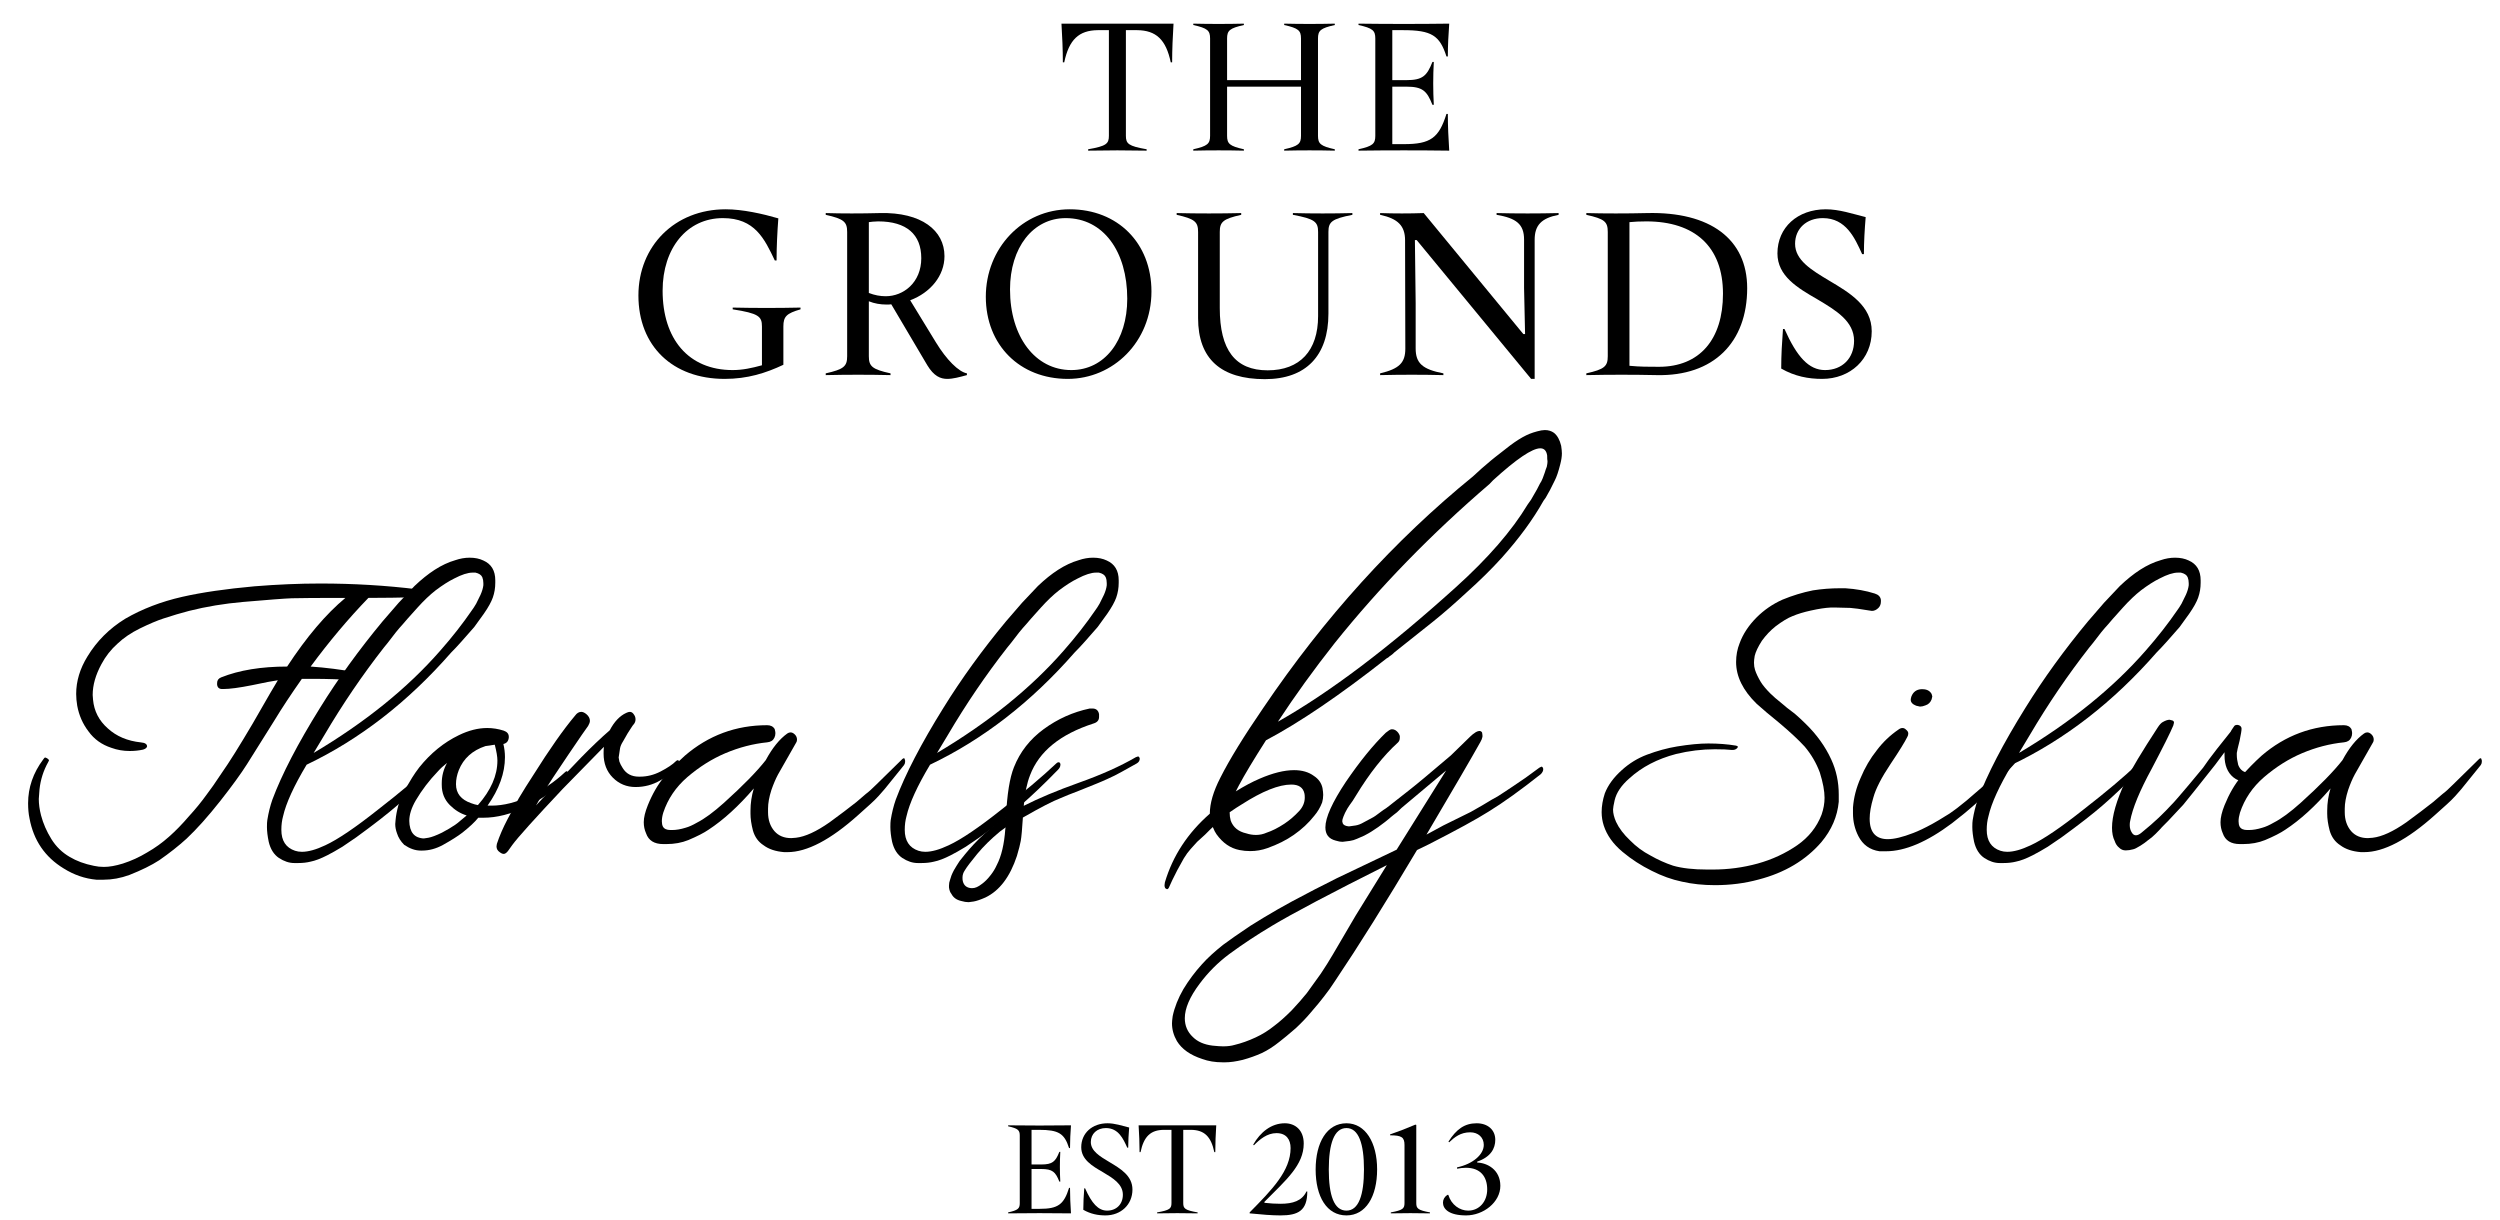 <?xml version="1.0" encoding="UTF-8" standalone="no"?>
<!DOCTYPE svg PUBLIC "-//W3C//DTD SVG 1.1//EN" "http://www.w3.org/Graphics/SVG/1.1/DTD/svg11.dtd">
<svg width="100%" height="100%" viewBox="0 0 1123 548" version="1.1" xmlns="http://www.w3.org/2000/svg" xmlns:xlink="http://www.w3.org/1999/xlink" xml:space="preserve" xmlns:serif="http://www.serif.com/" style="fill-rule:evenodd;clip-rule:evenodd;stroke-linejoin:round;stroke-miterlimit:2;">
    <g id="Artboard1" transform="matrix(0.85,0,0,1.016,0,0)">
        <rect x="0" y="0" width="1320" height="539" style="fill:none;"/>
        <g transform="matrix(1.087,0,0,1.442,-15.813,-253.873)">
            <g transform="matrix(8.007,0,0,5.047,-5682.012,-4615.64)">
                <path d="M777.518,958.567C778.778,958.543 779.81,958.543 781.07,958.567L781.07,958.483C779.966,958.291 779.81,958.147 779.81,957.667L779.81,951.247L780.494,951.247C781.646,951.259 782.246,951.823 782.534,953.203L782.618,953.203C782.618,952.423 782.654,951.631 782.702,950.851L775.898,950.851C775.946,951.631 775.982,952.423 775.982,953.203L776.066,953.203C776.354,951.823 776.954,951.259 778.106,951.247L778.778,951.247L778.778,957.667C778.778,958.147 778.622,958.291 777.518,958.483L777.518,958.567Z" style="fill-rule:nonzero;"/>
                <path d="M783.902,958.567C784.922,958.543 785.954,958.543 786.974,958.567L786.974,958.483C786.11,958.291 785.954,958.147 785.954,957.667L785.954,954.679L790.442,954.679L790.442,957.667C790.442,958.147 790.286,958.291 789.422,958.483L789.422,958.567C790.442,958.543 791.474,958.543 792.494,958.567L792.494,958.483C791.63,958.291 791.474,958.147 791.474,957.667L791.474,951.751C791.474,951.271 791.63,951.127 792.494,950.935L792.494,950.851C791.474,950.875 790.442,950.875 789.422,950.851L789.422,950.935C790.286,951.127 790.442,951.271 790.442,951.751L790.442,954.283L785.954,954.283L785.954,951.751C785.954,951.271 786.11,951.127 786.974,950.935L786.974,950.851C785.954,950.875 784.922,950.875 783.902,950.851L783.902,950.935C784.766,951.127 784.922,951.271 784.922,951.751L784.922,957.667C784.922,958.147 784.766,958.291 783.902,958.483L783.902,958.567Z" style="fill-rule:nonzero;"/>
                <path d="M799.358,956.335L799.274,956.335C798.818,957.799 798.302,958.171 796.694,958.171L795.986,958.171L795.986,954.679L796.838,954.679C797.822,954.679 798.086,954.931 798.422,955.783L798.506,955.783C798.458,954.919 798.458,954.043 798.506,953.179L798.422,953.179C798.086,954.031 797.822,954.283 796.838,954.283L795.986,954.283L795.986,951.247L796.646,951.247C798.374,951.247 798.866,951.571 799.274,952.843L799.358,952.843C799.358,952.183 799.394,951.511 799.442,950.851C797.606,950.875 795.77,950.875 793.934,950.851L793.934,950.935C794.798,951.127 794.954,951.271 794.954,951.751L794.954,957.667C794.954,958.147 794.798,958.291 793.934,958.483L793.934,958.567C795.77,958.543 797.606,958.543 799.442,958.567C799.394,957.823 799.358,957.079 799.358,956.335Z" style="fill-rule:nonzero;"/>
            </g>
        </g>
        <g transform="matrix(1.087,0,0,1.442,-20.26,-262.733)">
            <g transform="matrix(10.214,0,0,6.439,-7597.23,-5875)">
                <path d="M783.734,955.351C782.654,955.375 781.586,955.375 780.506,955.351L780.506,955.435C781.742,955.627 781.898,955.771 781.898,956.251L781.898,958.099C781.418,958.231 780.974,958.327 780.506,958.327C778.394,958.327 777.17,956.839 777.17,954.547C777.17,952.519 778.334,951.091 780.038,951.091C781.562,951.091 782.018,952.075 782.51,953.107L782.594,953.107C782.594,952.423 782.63,951.763 782.678,951.103C781.934,950.887 780.986,950.671 780.17,950.671C777.746,950.671 776.018,952.423 776.018,954.775C776.018,957.187 777.65,958.747 780.122,958.747C781.214,958.747 782.078,958.471 782.918,958.075L782.918,956.251C782.918,955.771 783.074,955.627 783.734,955.435L783.734,955.351Z" style="fill-rule:nonzero;"/>
                <path d="M790.178,957.007L788.954,955.003C789.914,954.643 790.586,953.839 790.586,952.903C790.586,951.679 789.494,950.803 787.514,950.851C786.59,950.875 785.726,950.875 784.934,950.851L784.934,950.935C785.798,951.127 785.954,951.271 785.954,951.751L785.954,957.667C785.954,958.147 785.798,958.291 784.934,958.483L784.934,958.567C785.966,958.543 786.986,958.543 788.018,958.567L788.018,958.483C787.142,958.291 786.986,958.147 786.986,957.667L786.986,955.051C787.25,955.159 787.538,955.207 787.826,955.207C787.91,955.207 787.982,955.207 788.054,955.195L789.77,958.099C790.082,958.615 790.394,958.747 790.718,958.747C790.994,958.747 791.294,958.663 791.654,958.567L791.654,958.483C791.258,958.411 790.682,957.835 790.178,957.007ZM787.79,954.811C787.526,954.811 787.262,954.763 786.986,954.655L786.986,951.283C787.07,951.271 787.262,951.247 787.43,951.247C788.786,951.247 789.482,951.871 789.482,952.999C789.482,954.163 788.63,954.811 787.79,954.811Z" style="fill-rule:nonzero;"/>
                <path d="M796.55,950.671C794.294,950.671 792.554,952.531 792.554,954.835C792.554,957.139 794.174,958.747 796.454,958.747C798.614,958.747 800.438,956.983 800.438,954.583C800.438,952.279 798.83,950.671 796.55,950.671ZM796.622,958.327C794.906,958.327 793.706,956.743 793.706,954.487C793.706,952.495 794.798,951.091 796.358,951.091C798.146,951.091 799.286,952.675 799.286,954.931C799.286,956.923 798.206,958.327 796.622,958.327Z" style="fill-rule:nonzero;"/>
                <path d="M805.838,958.759C807.794,958.759 808.862,957.643 808.862,955.639L808.862,951.751C808.862,951.271 809.018,951.127 810.002,950.935L810.002,950.851C809.054,950.875 808.118,950.875 807.17,950.851L807.17,950.935C808.214,951.127 808.37,951.271 808.37,951.751L808.37,955.759C808.37,957.403 807.506,958.339 805.97,958.339C804.422,958.339 803.69,957.367 803.69,955.375L803.69,951.751C803.69,951.271 803.846,951.127 804.71,950.935L804.71,950.851C803.69,950.875 802.658,950.875 801.638,950.851L801.638,950.935C802.502,951.127 802.658,951.271 802.658,951.751L802.658,955.855C802.658,957.799 803.75,958.759 805.838,958.759Z" style="fill-rule:nonzero;"/>
                <path d="M818.51,958.747L818.678,958.747L818.678,952.123C818.678,951.427 819.002,951.091 819.818,950.935L819.818,950.851C818.834,950.875 817.85,950.875 816.866,950.851L816.866,950.935C817.802,951.091 818.174,951.379 818.174,952.111L818.174,954.415L818.222,956.611L818.138,956.611L813.398,950.851C812.702,950.875 812.018,950.875 811.322,950.851L811.322,950.935C812.174,951.115 812.51,951.463 812.51,952.147L812.522,957.307C812.522,957.979 812.234,958.267 811.322,958.483L811.322,958.567C812.33,958.543 813.326,958.543 814.334,958.567L814.334,958.483C813.338,958.291 813.014,958.003 813.014,957.295L813.014,955.135L812.978,952.135L813.062,952.135L818.51,958.747Z" style="fill-rule:nonzero;"/>
                <path d="M824.03,950.851C823.046,950.875 822.002,950.875 821.138,950.851L821.138,950.935C822.002,951.127 822.158,951.259 822.158,951.751L822.158,957.667C822.158,958.147 822.002,958.291 821.138,958.483L821.138,958.567C822.254,958.543 823.37,958.543 824.486,958.567C827.198,958.627 828.794,957.007 828.794,954.427C828.794,952.087 827.03,950.779 824.03,950.851ZM824.594,958.171C824.078,958.171 823.694,958.171 823.19,958.123L823.19,951.283C823.406,951.259 823.706,951.247 823.994,951.247C826.298,951.247 827.642,952.447 827.642,954.691C827.642,956.875 826.526,958.171 824.594,958.171Z" style="fill-rule:nonzero;"/>
                <path d="M832.358,958.747C833.702,958.747 834.722,957.811 834.722,956.479C834.722,955.267 833.666,954.643 832.694,954.067C831.854,953.563 831.074,953.095 831.074,952.315C831.074,951.595 831.614,951.091 832.394,951.091C833.498,951.091 833.918,952.039 834.266,952.807L834.35,952.807C834.35,952.219 834.386,951.631 834.434,951.043C833.81,950.887 833.174,950.671 832.538,950.671C831.194,950.671 830.234,951.535 830.234,952.771C830.234,953.851 831.194,954.415 832.13,954.955C833.018,955.483 833.882,955.999 833.882,956.935C833.882,957.763 833.318,958.327 832.502,958.327C831.722,958.327 831.158,957.691 830.57,956.371L830.498,956.371C830.45,957.019 830.414,957.607 830.414,958.255C831.062,958.627 831.71,958.747 832.358,958.747Z" style="fill-rule:nonzero;"/>
            </g>
        </g>
        <g transform="matrix(2.319,0,0,3.079,-792.822,-777.721)">
            <g transform="matrix(6.826,0,0,4.303,-4954.562,-3750.796)">
                <path d="M779.379,959.727L779.139,959.727C778.756,959.692 778.393,959.567 778.049,959.352C777.424,958.972 777.043,958.415 776.907,957.68C776.875,957.527 776.86,957.359 776.86,957.175C776.86,956.651 777.028,956.164 777.364,955.714C777.391,955.671 777.414,955.649 777.434,955.649L777.492,955.673C777.535,955.7 777.557,955.725 777.557,955.749L777.528,955.807C777.371,956.089 777.276,956.389 777.241,956.71L777.217,957.032C777.217,957.204 777.242,957.388 777.293,957.583C777.364,957.852 777.479,958.116 777.639,958.374C777.795,958.624 777.998,958.821 778.248,958.966C778.475,959.102 778.744,959.202 779.057,959.264C779.162,959.288 779.274,959.3 779.391,959.3C779.571,959.3 779.782,959.263 780.024,959.188C780.305,959.098 780.574,958.975 780.832,958.819C781.098,958.667 781.342,958.491 781.565,958.292C781.783,958.1 782.006,957.872 782.233,957.606C782.448,957.372 782.641,957.136 782.813,956.897C782.946,956.725 783.114,956.485 783.317,956.177C783.571,955.817 783.918,955.263 784.36,954.513C784.86,953.641 785.139,953.161 785.198,953.071C785.045,953.091 784.758,953.146 784.336,953.236C783.91,953.321 783.59,953.364 783.375,953.364L783.34,953.364C783.239,953.364 783.182,953.315 783.17,953.218L783.17,953.164C783.17,953.074 783.215,953.011 783.305,952.975C783.91,952.734 784.645,952.614 785.508,952.614C786.157,951.625 786.805,950.861 787.453,950.323C786.543,950.323 785.948,950.327 785.666,950.335C785.436,950.343 784.893,950.384 784.037,950.458C783.408,950.513 782.807,950.612 782.233,950.757C781.963,950.827 781.68,950.911 781.383,951.009C781.168,951.079 780.905,951.19 780.592,951.343C780.299,951.487 780.051,951.655 779.848,951.847C779.625,952.046 779.446,952.274 779.309,952.532C779.114,952.891 779.016,953.235 779.016,953.563L779.028,953.722C779.063,954.1 779.227,954.419 779.52,954.677C779.809,954.942 780.178,955.098 780.627,955.145C780.764,955.157 780.832,955.202 780.832,955.28C780.821,955.327 780.776,955.362 780.698,955.386C780.557,955.417 780.408,955.432 780.252,955.432C780.037,955.432 779.834,955.397 779.643,955.327C779.319,955.222 779.063,955.038 778.875,954.776C778.684,954.526 778.559,954.241 778.5,953.921C778.477,953.784 778.465,953.653 778.465,953.528C778.465,953.102 778.59,952.686 778.84,952.28C779.153,951.764 779.573,951.345 780.1,951.02C780.666,950.692 781.301,950.448 782.004,950.288C782.66,950.139 783.465,950.022 784.418,949.936C785.188,949.874 785.92,949.843 786.616,949.843C787.721,949.843 788.801,949.907 789.856,950.036C789.914,950.048 789.961,950.071 789.996,950.106C790.024,950.134 790.037,950.157 790.037,950.177L790.02,950.229C789.996,950.264 789.949,950.288 789.879,950.3C789.27,950.315 788.717,950.323 788.221,950.323C787.553,951.014 786.91,951.778 786.293,952.614C786.801,952.649 787.309,952.714 787.817,952.807C787.879,952.819 787.91,952.854 787.91,952.913L787.91,952.954C787.899,953.032 787.86,953.071 787.793,953.071C787.313,953.04 786.836,953.024 786.364,953.024L786,953.024C785.645,953.528 785.334,953.998 785.069,954.435L784.166,955.875C783.963,956.195 783.666,956.603 783.276,957.099C782.866,957.618 782.491,958.037 782.151,958.357C781.885,958.599 781.58,958.84 781.237,959.078C780.979,959.245 780.647,959.409 780.241,959.569C779.951,959.675 779.664,959.727 779.379,959.727Z" style="fill-rule:nonzero;"/>
                <path d="M785.877,959.171L785.748,959.171C785.576,959.171 785.405,959.114 785.233,959.001C785.065,958.887 784.951,958.707 784.893,958.461C784.854,958.273 784.834,958.109 784.834,957.968C784.834,957.863 784.838,957.786 784.846,957.739C784.885,957.493 784.942,957.264 785.016,957.053C785.332,956.208 785.862,955.188 786.607,953.991C787.208,953.021 787.904,952.059 788.695,951.105L789.234,950.483C789.46,950.241 789.635,950.055 789.76,949.926C789.99,949.707 790.215,949.527 790.433,949.386C790.663,949.238 790.893,949.13 791.123,949.064C791.283,949.009 791.443,948.981 791.603,948.981C791.779,948.981 791.931,949.013 792.059,949.075C792.325,949.192 792.457,949.413 792.457,949.737L792.457,949.819C792.457,949.991 792.43,950.155 792.375,950.311C792.324,950.456 792.225,950.636 792.076,950.85L791.754,951.296L791.331,951.776C791.195,951.929 791.079,952.052 790.985,952.145C789.543,953.794 787.934,955.042 786.159,955.889C785.733,956.6 785.471,957.173 785.373,957.606C785.334,957.747 785.315,957.899 785.315,958.063C785.315,958.427 785.467,958.659 785.772,958.761C785.842,958.784 785.918,958.796 786,958.796C786.215,958.796 786.475,958.723 786.78,958.579C787.201,958.384 787.793,957.983 788.555,957.378C789.282,956.815 789.889,956.304 790.377,955.843C790.401,955.819 790.426,955.807 790.453,955.807C790.481,955.807 790.5,955.827 790.512,955.866L790.512,955.889C790.512,955.948 790.485,956.005 790.43,956.059C789.969,956.532 789.553,956.929 789.182,957.249C788.854,957.534 788.397,957.889 787.811,958.315L787.354,958.626C787.155,958.747 786.987,958.842 786.85,958.911C786.631,959.023 786.444,959.094 786.287,959.125C786.166,959.155 786.03,959.171 785.877,959.171ZM786.393,955.497C788.116,954.473 789.524,953.337 790.617,952.087C791.02,951.63 791.373,951.179 791.678,950.733C791.717,950.682 791.764,950.61 791.819,950.516L791.965,950.218C792.016,950.104 792.047,949.999 792.059,949.901L792.059,949.83C792.059,949.759 792.047,949.693 792.024,949.634C791.992,949.559 791.916,949.507 791.795,949.479L791.701,949.479C791.541,949.479 791.336,949.545 791.086,949.676C790.899,949.768 790.692,949.9 790.465,950.071C790.274,950.22 790.073,950.411 789.862,950.645C789.573,950.966 789.408,951.151 789.369,951.202C789.225,951.358 789.057,951.565 788.866,951.823L788.737,951.981C788.022,952.895 787.362,953.866 786.756,954.893L786.393,955.497Z" style="fill-rule:nonzero;"/>
                <path d="M790.014,958.755L789.967,958.755C789.787,958.755 789.604,958.691 789.416,958.563C789.299,958.446 789.219,958.318 789.176,958.179C789.137,958.074 789.117,957.971 789.117,957.87L789.129,957.729C789.141,957.589 789.172,957.425 789.223,957.237C789.262,957.104 789.33,956.944 789.428,956.757C789.475,956.667 789.559,956.522 789.68,956.323C789.75,956.21 789.83,956.095 789.92,955.977C790.299,955.505 790.739,955.147 791.239,954.905C791.567,954.745 791.883,954.665 792.188,954.665C792.371,954.665 792.555,954.694 792.739,954.753C792.852,954.792 792.908,954.86 792.908,954.958L792.908,954.981C792.897,955.102 792.836,955.175 792.727,955.198C792.762,955.342 792.78,955.488 792.78,955.636C792.78,956.166 792.586,956.706 792.199,957.255L792.334,957.255C792.733,957.255 793.16,957.147 793.617,956.932C794.047,956.729 794.436,956.466 794.783,956.141C794.807,956.118 794.826,956.106 794.842,956.106C794.862,956.106 794.877,956.13 794.889,956.177L794.889,956.218C794.889,956.249 794.873,956.288 794.842,956.335C794.506,956.694 794.057,957.014 793.494,957.294C792.987,957.537 792.508,957.659 792.059,957.659L791.889,957.659C791.776,957.8 791.6,957.965 791.362,958.154C791.209,958.272 790.992,958.409 790.711,958.566C790.481,958.692 790.248,958.755 790.014,958.755ZM791.877,957.237C792.311,956.745 792.528,956.249 792.528,955.749C792.528,955.624 792.498,955.448 792.44,955.222L792.129,955.268C791.692,955.413 791.395,955.681 791.239,956.071C791.176,956.231 791.145,956.388 791.145,956.54C791.145,956.845 791.313,957.056 791.649,957.173C791.731,957.204 791.807,957.225 791.877,957.237ZM790.073,958.35L790.224,958.327C790.332,958.307 790.483,958.251 790.676,958.157C790.848,958.067 790.996,957.979 791.121,957.893C791.172,957.858 791.241,957.804 791.326,957.729C791.412,957.655 791.471,957.606 791.502,957.583C791.295,957.52 791.108,957.405 790.94,957.237C790.76,957.057 790.67,956.833 790.67,956.563L790.67,956.505C790.67,956.266 790.729,956.042 790.846,955.831C790.725,955.925 790.621,956.02 790.535,956.118C790.25,956.415 790.006,956.735 789.803,957.079C789.658,957.329 789.586,957.557 789.586,957.764C789.586,957.85 789.598,957.934 789.621,958.016C789.663,958.157 789.743,958.253 789.859,958.304C789.936,958.335 790.007,958.35 790.073,958.35Z" style="fill-rule:nonzero;"/>
                <path d="M792.739,958.866C792.699,958.866 792.655,958.847 792.604,958.807C792.533,958.761 792.498,958.696 792.498,958.614L792.51,958.532C792.596,958.27 792.715,957.995 792.867,957.706C793.082,957.304 793.207,957.071 793.242,957.009C793.399,956.747 793.559,956.491 793.723,956.241C794.27,955.37 794.737,954.706 795.123,954.249C795.182,954.167 795.25,954.126 795.328,954.126C795.379,954.126 795.436,954.151 795.498,954.202C795.576,954.268 795.616,954.343 795.616,954.425C795.616,954.472 795.596,954.528 795.557,954.595C795.502,954.665 795.282,954.985 794.895,955.556C794.489,956.157 794.217,956.569 794.08,956.792L793.817,957.249C794.473,956.538 794.974,956.006 795.32,955.652C795.665,955.299 795.985,954.995 796.278,954.741C796.43,954.452 796.614,954.259 796.828,954.161C796.875,954.138 796.916,954.126 796.951,954.126C797.006,954.126 797.053,954.159 797.092,954.225C797.123,954.268 797.139,954.319 797.139,954.378C797.139,954.432 797.123,954.481 797.092,954.524C797.065,954.552 797.026,954.606 796.975,954.688C796.893,954.813 796.848,954.886 796.84,954.905L796.723,955.11C796.668,955.196 796.635,955.272 796.623,955.339L796.576,955.649L796.6,955.784C796.623,955.85 796.66,955.923 796.711,956.001C796.828,956.192 797.008,956.288 797.25,956.288L797.285,956.288C797.524,956.288 797.752,956.231 797.971,956.118C798.205,955.997 798.377,955.882 798.487,955.772C798.51,955.749 798.533,955.737 798.557,955.737C798.569,955.737 798.58,955.753 798.592,955.784L798.592,955.807C798.592,955.847 798.58,955.878 798.557,955.901C798.385,956.124 798.186,956.296 797.959,956.417C797.709,956.561 797.436,956.634 797.139,956.634C796.842,956.634 796.59,956.53 796.383,956.323C796.176,956.116 796.073,955.848 796.073,955.52C796.073,955.423 796.076,955.347 796.084,955.292L794.707,956.698C793.766,957.698 793.205,958.321 793.026,958.567L792.879,958.772C792.828,958.835 792.782,958.866 792.739,958.866Z" style="fill-rule:nonzero;"/>
                <path d="M802.212,958.807L802.101,958.807C801.816,958.784 801.587,958.708 801.416,958.579C801.24,958.466 801.121,958.302 801.059,958.087C801.004,957.876 800.977,957.688 800.977,957.524L800.977,957.425C800.977,957.175 801.014,956.927 801.088,956.681C800.58,957.272 800.076,957.732 799.576,958.059C799.424,958.164 799.199,958.279 798.903,958.404C798.684,958.493 798.44,958.538 798.17,958.538L798.065,958.538C797.764,958.538 797.573,958.418 797.491,958.179C797.44,958.065 797.414,957.942 797.414,957.808C797.414,957.655 797.459,957.467 797.549,957.243C797.701,956.866 797.885,956.549 798.1,956.29C798.315,956.042 798.543,955.809 798.785,955.589C799.574,954.911 800.491,954.571 801.533,954.571C801.651,954.571 801.735,954.614 801.785,954.7C801.801,954.762 801.809,954.807 801.809,954.834C801.809,954.892 801.797,954.945 801.774,954.991C801.731,955.081 801.651,955.132 801.533,955.143C801.065,955.19 800.6,955.311 800.139,955.505C799.69,955.696 799.266,955.963 798.867,956.305C798.485,956.636 798.217,957.031 798.065,957.49C798.033,957.595 798.018,957.691 798.018,957.776C798.018,957.849 798.03,957.908 798.053,957.954C798.096,958.031 798.18,958.069 798.305,958.069L798.364,958.069C798.496,958.069 798.645,958.044 798.809,957.993C798.922,957.962 799.049,957.905 799.19,957.823C799.444,957.694 799.744,957.473 800.092,957.161C800.729,956.587 801.194,956.112 801.487,955.737C801.705,955.331 801.946,955.034 802.207,954.847C802.242,954.823 802.278,954.811 802.313,954.811C802.364,954.811 802.412,954.835 802.459,954.882C802.506,954.929 802.53,954.985 802.53,955.052C802.53,955.091 802.522,955.122 802.506,955.145L801.895,956.218C801.816,956.366 801.743,956.538 801.675,956.733C801.6,956.968 801.563,957.175 801.563,957.354L801.563,957.477C801.563,957.731 801.634,957.942 801.778,958.108C801.914,958.262 802.1,958.339 802.336,958.339L802.494,958.327C802.803,958.292 803.178,958.12 803.619,957.811C803.924,957.585 804.084,957.466 804.1,957.454L804.51,957.138L804.832,956.862C804.914,956.804 805.033,956.696 805.19,956.54L806.045,955.702C806.065,955.682 806.084,955.673 806.104,955.673C806.116,955.673 806.127,955.698 806.139,955.749L806.139,955.796C806.139,955.831 806.127,955.866 806.104,955.901L805.46,956.698C805.456,956.706 805.388,956.784 805.255,956.932C805.173,957.022 805.078,957.116 804.968,957.214L804.57,957.571C803.65,958.395 802.863,958.807 802.212,958.807Z" style="fill-rule:nonzero;"/>
                <path d="M806.69,959.171L806.561,959.171C806.389,959.171 806.217,959.114 806.045,959.001C805.877,958.887 805.764,958.707 805.705,958.461C805.666,958.273 805.647,958.109 805.647,957.968C805.647,957.863 805.651,957.786 805.658,957.739C805.697,957.493 805.754,957.264 805.828,957.053C806.144,956.208 806.674,955.188 807.419,953.991C808.02,953.021 808.716,952.059 809.508,951.105L810.046,950.483C810.272,950.241 810.448,950.055 810.573,949.926C810.803,949.707 811.027,949.527 811.246,949.386C811.476,949.238 811.706,949.13 811.936,949.064C812.096,949.009 812.256,948.981 812.416,948.981C812.591,948.981 812.743,949.013 812.872,949.075C813.137,949.192 813.27,949.413 813.27,949.737L813.27,949.819C813.27,949.991 813.242,950.155 813.188,950.311C813.137,950.456 813.037,950.636 812.889,950.85L812.566,951.296L812.144,951.776C812.007,951.929 811.892,952.052 811.798,952.145C810.355,953.794 808.747,955.042 806.972,955.889C806.546,956.6 806.284,957.173 806.186,957.606C806.147,957.747 806.127,957.899 806.127,958.063C806.127,958.427 806.28,958.659 806.584,958.761C806.655,958.784 806.731,958.796 806.813,958.796C807.028,958.796 807.287,958.723 807.592,958.579C808.014,958.384 808.606,957.983 809.367,957.378C810.094,956.815 810.701,956.304 811.19,955.843C811.213,955.819 811.239,955.807 811.266,955.807C811.293,955.807 811.313,955.827 811.324,955.866L811.324,955.889C811.324,955.948 811.297,956.005 811.242,956.059C810.782,956.532 810.366,956.929 809.994,957.249C809.666,957.534 809.209,957.889 808.623,958.315L808.166,958.626C807.967,958.747 807.799,958.842 807.662,958.911C807.444,959.023 807.256,959.094 807.1,959.125C806.979,959.155 806.842,959.171 806.69,959.171ZM807.205,955.497C808.928,954.473 810.336,953.337 811.43,952.087C811.832,951.63 812.186,951.179 812.491,950.733C812.53,950.682 812.576,950.61 812.631,950.516L812.778,950.218C812.828,950.104 812.86,949.999 812.871,949.901L812.871,949.83C812.871,949.759 812.86,949.693 812.836,949.634C812.805,949.559 812.729,949.507 812.608,949.479L812.514,949.479C812.354,949.479 812.149,949.545 811.899,949.676C811.711,949.768 811.504,949.9 811.278,950.071C811.086,950.22 810.885,950.411 810.674,950.645C810.385,950.966 810.221,951.151 810.182,951.202C810.037,951.358 809.869,951.565 809.678,951.823L809.549,951.981C808.834,952.895 808.174,953.866 807.569,954.893L807.205,955.497Z" style="fill-rule:nonzero;"/>
                <path d="M808.26,960.477C808.186,960.477 808.102,960.464 808.008,960.436C807.856,960.401 807.748,960.323 807.686,960.202C807.643,960.151 807.616,960.079 807.604,959.985L807.604,959.921C807.604,959.854 807.616,959.792 807.639,959.733C807.674,959.616 807.701,959.54 807.721,959.505C807.741,959.458 807.785,959.378 807.856,959.264C807.871,959.241 807.894,959.206 807.923,959.159C807.952,959.112 807.973,959.083 807.985,959.071L808.131,958.889C808.522,958.409 808.981,957.985 809.508,957.618C809.543,956.875 809.631,956.327 809.772,955.975C809.975,955.462 810.307,955.038 810.768,954.701C811.233,954.361 811.744,954.132 812.303,954.014L812.393,954.014C812.516,954.014 812.59,954.077 812.614,954.202L812.614,954.296C812.614,954.405 812.553,954.477 812.432,954.513C811.318,954.872 810.61,955.448 810.31,956.241C810.205,956.507 810.135,956.847 810.1,957.261C810.6,957.007 811.211,956.751 811.934,956.493C812.684,956.227 813.321,955.942 813.844,955.638L813.914,955.614C813.942,955.614 813.961,955.638 813.973,955.684C813.973,955.751 813.942,955.804 813.879,955.843L813.364,956.13C813.219,956.212 813.059,956.292 812.883,956.37C812.828,956.393 812.776,956.417 812.725,956.44C812.674,956.464 812.625,956.484 812.578,956.502C812.532,956.519 812.5,956.532 812.485,956.54L811.946,956.757C811.68,956.858 811.471,956.942 811.319,957.009C811.073,957.102 810.657,957.317 810.071,957.653C810.047,958.036 810.024,958.296 810,958.432C809.981,958.542 809.938,958.71 809.871,958.936C809.641,959.632 809.291,960.093 808.823,960.319C808.655,960.393 808.524,960.438 808.43,960.454L808.26,960.477ZM808.383,960.009C808.477,960.009 808.58,959.964 808.694,959.874C808.795,959.804 808.899,959.7 809.004,959.563C809.082,959.462 809.147,959.354 809.198,959.241C809.354,958.944 809.449,958.54 809.485,958.028L809.496,957.981L809.303,958.122C809.006,958.368 808.754,958.616 808.547,958.866C808.328,959.132 808.19,959.315 808.131,959.417C808.08,959.491 808.055,959.571 808.055,959.657C808.055,959.716 808.059,959.757 808.067,959.78C808.102,959.921 808.196,959.997 808.348,960.009L808.383,960.009Z" style="fill-rule:nonzero;"/>
                <g transform="matrix(1,0,0,1,-2.079,0)">
                    <path d="M816.961,960.044L816.914,960.02C816.891,959.997 816.879,959.96 816.879,959.909L816.891,959.815C817.153,958.932 817.653,958.169 818.391,957.524C818.391,957.181 818.508,956.78 818.743,956.323C819.048,955.718 819.525,954.942 820.174,953.997C822.215,950.981 824.55,948.405 827.177,946.268L827.465,946.005C827.739,945.77 827.887,945.645 827.911,945.63L828.415,945.237C828.607,945.093 828.787,944.979 828.955,944.897C829.099,944.827 829.268,944.772 829.459,944.733L829.576,944.722C829.694,944.722 829.795,944.753 829.881,944.815C829.994,944.905 830.074,945.05 830.121,945.249C830.137,945.358 830.145,945.442 830.145,945.501C830.145,945.602 830.127,945.722 830.092,945.858C830.03,946.108 829.967,946.292 829.905,946.409C829.799,946.632 829.699,946.821 829.606,946.977L829.53,947.083C829.182,947.704 828.715,948.341 828.129,948.993C827.797,949.36 827.408,949.743 826.963,950.141C826.549,950.524 826.176,950.848 825.844,951.114C825.731,951.208 825.303,951.548 824.561,952.134L824.479,952.21L824.397,952.268C824.362,952.304 824.328,952.327 824.297,952.339C822.727,953.573 821.383,954.485 820.266,955.075C819.856,955.716 819.553,956.22 819.358,956.587L819.258,956.78C819.539,956.604 819.803,956.464 820.049,956.358C820.491,956.167 820.875,956.071 821.203,956.071C821.473,956.071 821.694,956.136 821.866,956.264C822.022,956.366 822.117,956.501 822.153,956.669C822.168,956.763 822.176,956.839 822.176,956.897C822.176,956.983 822.164,957.067 822.141,957.149C822.078,957.313 821.991,957.462 821.877,957.595C821.69,957.833 821.461,958.046 821.192,958.233C820.946,958.405 820.653,958.552 820.313,958.673C820.129,958.739 819.938,958.772 819.739,958.772C819.617,958.772 819.498,958.761 819.381,958.737C819.08,958.679 818.824,958.503 818.614,958.21C818.574,958.155 818.533,958.075 818.491,957.97C818.454,958.001 818.368,958.085 818.233,958.222L817.969,958.462L817.752,958.702C817.674,958.788 817.598,958.891 817.524,959.013L817.307,959.405C817.174,959.663 817.086,959.845 817.043,959.95C817.02,960.013 816.992,960.044 816.961,960.044ZM819.932,958.233C820.057,958.233 820.176,958.208 820.289,958.157C820.469,958.098 820.666,957.999 820.881,957.858C821.057,957.741 821.221,957.6 821.373,957.436C821.498,957.3 821.561,957.149 821.561,956.985C821.561,956.926 821.557,956.88 821.549,956.849C821.506,956.651 821.36,956.552 821.11,956.552C820.696,956.552 820.143,956.773 819.451,957.217C819.346,957.279 819.213,957.366 819.053,957.477C819.053,957.579 819.065,957.671 819.088,957.753C819.17,957.979 819.344,958.122 819.61,958.181C819.715,958.216 819.823,958.233 819.932,958.233ZM820.664,954.454C822.395,953.477 824.375,951.981 826.606,949.966C827.68,948.997 828.479,948.077 829.002,947.206L829.114,947.048L829.313,946.702L829.412,946.509C829.444,946.466 829.475,946.405 829.506,946.327L829.576,946.134C829.592,946.075 829.614,946.013 829.641,945.946C829.657,945.868 829.664,945.815 829.664,945.788L829.664,945.753C829.657,945.729 829.653,945.669 829.653,945.571C829.629,945.411 829.553,945.331 829.424,945.331C829.155,945.331 828.629,945.686 827.848,946.397L827.731,946.52C825.782,948.192 824.057,949.964 822.557,951.835C821.869,952.706 821.239,953.579 820.664,954.454Z" style="fill-rule:nonzero;"/>
                </g>
                <g transform="matrix(1,0,0,1,-4.086,0)">
                    <path d="M820.91,965.821L820.828,965.821C820.574,965.821 820.346,965.784 820.143,965.709C819.744,965.579 819.463,965.38 819.299,965.112C819.19,964.922 819.135,964.725 819.135,964.52C819.135,964.47 819.143,964.389 819.158,964.28C819.221,963.983 819.34,963.682 819.516,963.378C819.696,963.081 819.905,962.802 820.143,962.54C820.326,962.337 820.559,962.124 820.84,961.901C821.043,961.749 821.346,961.538 821.748,961.268C822.026,961.093 822.33,960.909 822.662,960.718C822.955,960.55 823.291,960.368 823.67,960.173C823.807,960.098 823.982,960.009 824.195,959.903C824.408,959.798 824.553,959.723 824.631,959.681L826.635,958.725L828.287,956.083L826.799,957.331L826.647,957.477C826.616,957.501 826.577,957.53 826.533,957.565C826.488,957.6 826.461,957.622 826.453,957.63C826.446,957.638 826.417,957.662 826.368,957.703C826.32,957.744 826.28,957.776 826.248,957.8L826.02,957.97L825.791,958.122C825.744,958.153 825.664,958.198 825.551,958.257L825.311,958.362C825.233,958.397 825.155,958.421 825.076,958.432C824.94,958.452 824.86,958.462 824.836,958.462C824.758,958.462 824.678,958.448 824.596,958.421C824.369,958.362 824.256,958.216 824.256,957.981C824.256,957.653 824.485,957.145 824.942,956.458C825.407,955.778 825.85,955.233 826.272,954.823L826.383,954.741C826.418,954.718 826.449,954.706 826.477,954.706C826.524,954.706 826.565,954.718 826.6,954.741C826.67,954.788 826.717,954.85 826.741,954.929L826.741,954.993C826.741,955.056 826.721,955.106 826.682,955.145C826.198,955.583 825.729,956.175 825.276,956.921L825.17,957.091C825.084,957.208 825.024,957.296 824.989,957.354C824.93,957.456 824.887,957.544 824.86,957.618C824.832,957.688 824.819,957.741 824.819,957.776L824.836,957.847C824.86,957.901 824.922,957.934 825.024,957.946L825.059,957.946L825.264,957.917C825.346,957.905 825.438,957.87 825.539,957.811C825.574,957.796 825.68,957.739 825.856,957.641C825.891,957.622 825.946,957.584 826.02,957.527C826.094,957.471 826.151,957.429 826.19,957.401C826.244,957.37 826.309,957.325 826.383,957.266C826.457,957.208 826.496,957.177 826.5,957.173L826.957,956.815C827.25,956.589 827.746,956.177 828.446,955.579L829.096,954.946C829.151,954.891 829.213,954.843 829.283,954.8C829.33,954.776 829.367,954.764 829.395,954.764L829.418,954.764C829.457,954.776 829.481,954.796 829.489,954.823L829.5,954.905L829.5,954.958C829.489,955.016 829.465,955.075 829.43,955.134C829.149,955.638 828.549,956.667 827.631,958.222L828.194,957.917L829.108,957.466L829.489,957.249L829.811,957.056C829.955,956.981 830.076,956.909 830.174,956.839L830.52,956.61L830.942,956.323L831.399,955.989L831.469,955.954C831.496,955.954 831.516,955.977 831.528,956.024L831.528,956.048C831.528,956.098 831.5,956.151 831.446,956.206C830.77,956.741 830.19,957.157 829.705,957.454C829.303,957.708 828.639,958.071 827.713,958.544L827.315,958.737C826.272,960.489 825.362,961.943 824.584,963.099C824.459,963.294 824.334,963.469 824.209,963.626C824.116,963.75 823.967,963.93 823.764,964.164C823.631,964.324 823.467,964.496 823.272,964.679C823.037,964.882 822.854,965.035 822.721,965.136C822.522,965.296 822.326,965.421 822.135,965.511C821.936,965.601 821.723,965.677 821.496,965.739C821.27,965.794 821.074,965.821 820.91,965.821ZM820.84,965.288C820.989,965.288 821.116,965.272 821.221,965.241C821.451,965.186 821.688,965.102 821.93,964.989C822.149,964.888 822.356,964.759 822.551,964.602C822.719,964.477 822.912,964.306 823.131,964.087C823.319,963.888 823.487,963.696 823.635,963.513L824.104,962.862C824.248,962.647 824.383,962.432 824.508,962.218L825.264,960.929L826.307,959.241C824.451,960.171 823.172,960.847 822.469,961.268C821.953,961.577 821.481,961.889 821.051,962.206C820.672,962.487 820.34,962.819 820.055,963.202C819.727,963.639 819.563,964.022 819.563,964.35C819.563,964.6 819.653,964.809 819.832,964.977C819.989,965.134 820.207,965.229 820.489,965.264C820.645,965.28 820.762,965.288 820.84,965.288Z" style="fill-rule:nonzero;"/>
                </g>
                <g transform="matrix(1,0,0,1,-9.394,0)">
                    <path d="M842.57,959.909C842.175,959.909 841.807,959.87 841.467,959.792C841.131,959.722 840.795,959.601 840.459,959.43C840.103,959.254 839.778,959.044 839.485,958.798C839.172,958.537 838.963,958.245 838.858,957.922C838.811,957.778 838.787,957.628 838.787,957.472C838.787,957.269 838.823,957.061 838.893,956.846C838.998,956.574 839.188,956.314 839.461,956.069C839.711,955.843 839.991,955.671 840.299,955.555C840.643,955.426 840.979,955.334 841.307,955.28C841.713,955.214 842.061,955.181 842.35,955.181C842.682,955.181 842.991,955.205 843.276,955.253C843.315,955.265 843.334,955.277 843.334,955.289C843.334,955.305 843.326,955.321 843.311,955.337C843.272,955.377 843.223,955.397 843.164,955.397L843.129,955.397C843,955.382 842.813,955.374 842.567,955.374C842.137,955.374 841.705,955.427 841.272,955.532C840.647,955.696 840.127,955.967 839.713,956.345C839.444,956.579 839.28,956.823 839.221,957.076C839.186,957.232 839.168,957.336 839.168,957.387C839.168,957.507 839.201,957.644 839.268,957.796C839.366,958.007 839.522,958.213 839.737,958.416C839.936,958.619 840.162,958.787 840.416,958.919C840.662,959.06 840.914,959.173 841.172,959.259C841.469,959.345 841.85,959.388 842.315,959.388L842.496,959.388C843.012,959.388 843.512,959.321 843.996,959.188C844.477,959.055 844.916,958.852 845.315,958.578C845.698,958.312 845.969,957.972 846.129,957.557C846.196,957.365 846.229,957.178 846.229,956.994C846.229,956.767 846.176,956.485 846.071,956.149C845.953,955.832 845.785,955.545 845.567,955.286C845.36,955.06 845.076,954.796 844.717,954.494C844.393,954.232 844.141,954.019 843.961,953.855C843.504,953.409 843.276,952.945 843.276,952.464C843.276,952.241 843.315,952.032 843.393,951.837C843.506,951.528 843.696,951.24 843.961,950.974C844.207,950.728 844.494,950.53 844.823,950.382C845.155,950.245 845.494,950.141 845.842,950.071C846.143,950.024 846.444,950.001 846.744,950.001L846.92,950.001C847.28,950.024 847.608,950.083 847.905,950.177C848.03,950.216 848.098,950.288 848.11,950.393L848.11,950.446C848.11,950.532 848.082,950.602 848.028,950.657C847.961,950.723 847.889,950.757 847.811,950.757L847.729,950.745C847.424,950.694 847.211,950.665 847.09,950.657L846.621,950.645L846.428,950.645C846.256,950.653 846.037,950.686 845.772,950.745C845.537,950.796 845.332,950.858 845.157,950.932C845.004,950.991 844.817,951.104 844.594,951.272C844.426,951.405 844.274,951.565 844.137,951.753C844.008,951.956 843.928,952.124 843.897,952.257C843.881,952.35 843.873,952.427 843.873,952.485C843.873,952.575 843.885,952.655 843.908,952.725C843.947,952.847 844.012,952.981 844.101,953.13C844.168,953.239 844.275,953.368 844.423,953.516C844.505,953.598 844.633,953.71 844.809,953.85C844.899,953.932 845.039,954.044 845.23,954.184C845.362,954.298 845.481,954.407 845.587,954.513C845.965,954.88 846.253,955.28 846.452,955.714C846.62,956.077 846.703,956.468 846.703,956.886L846.703,957.126C846.657,957.618 846.463,958.067 846.123,958.473C845.599,959.079 844.899,959.495 844.024,959.722C843.566,959.847 843.082,959.909 842.57,959.909Z" style="fill-rule:nonzero;"/>
                </g>
                <g transform="matrix(1,0,0,1,-9.394,0)">
                    <path d="M848.28,958.778L848.063,958.778C847.741,958.731 847.506,958.562 847.358,958.272C847.238,958.037 847.178,957.784 847.178,957.513L847.178,957.319C847.202,956.991 847.286,956.663 847.431,956.335C847.576,955.987 847.756,955.679 847.972,955.409C848.175,955.139 848.416,954.909 848.695,954.718C848.742,954.682 848.787,954.665 848.83,954.665C848.873,954.665 848.912,954.682 848.947,954.718C848.998,954.757 849.024,954.8 849.024,954.847C849.024,954.889 849.014,954.927 848.994,954.958C848.912,955.126 848.725,955.429 848.432,955.866C848.131,956.315 847.94,956.688 847.858,956.985C847.776,957.259 847.735,957.493 847.735,957.688C847.735,957.931 847.791,958.108 847.905,958.222C848.006,958.323 848.151,958.374 848.338,958.374C848.553,958.374 848.836,958.306 849.188,958.169C849.356,958.106 849.573,958.003 849.838,957.858C849.928,957.811 850.119,957.696 850.412,957.513C850.553,957.419 850.737,957.278 850.963,957.091L851.467,956.657C851.584,956.544 851.756,956.384 851.983,956.177L852.487,955.714C852.514,955.686 852.539,955.673 852.563,955.673C852.582,955.673 852.598,955.69 852.61,955.725L852.61,955.749C852.61,955.78 852.594,955.819 852.563,955.866C852.203,956.264 851.963,956.523 851.842,956.644C851.705,956.792 851.504,956.985 851.239,957.223C851.063,957.382 850.811,957.589 850.483,957.843C849.651,958.466 848.916,958.778 848.28,958.778ZM849.416,953.95L849.287,953.921C849.166,953.874 849.106,953.807 849.106,953.722C849.106,953.694 849.114,953.657 849.129,953.61C849.188,953.462 849.295,953.382 849.451,953.37L849.498,953.37C849.643,953.37 849.744,953.423 849.803,953.528L849.826,953.61L849.803,953.71C849.764,953.811 849.696,953.878 849.598,953.909C849.532,953.936 849.471,953.95 849.416,953.95Z" style="fill-rule:nonzero;"/>
                </g>
                <g transform="matrix(1,0,0,1,-9.394,0)">
                    <path d="M852.205,959.171L852.076,959.171C851.905,959.171 851.733,959.114 851.561,959.001C851.393,958.887 851.28,958.707 851.221,958.461C851.182,958.273 851.162,958.109 851.162,957.968C851.162,957.863 851.166,957.786 851.174,957.739C851.213,957.493 851.27,957.264 851.344,957.053C851.66,956.208 852.19,955.188 852.935,953.991C853.536,953.021 854.232,952.059 855.024,951.105L855.562,950.483C855.788,950.241 855.964,950.055 856.088,949.926C856.318,949.707 856.543,949.527 856.761,949.386C856.991,949.238 857.221,949.13 857.452,949.064C857.611,949.009 857.771,948.981 857.931,948.981C858.107,948.981 858.259,949.013 858.388,949.075C858.653,949.192 858.785,949.413 858.785,949.737L858.785,949.819C858.785,949.991 858.758,950.155 858.703,950.311C858.653,950.456 858.553,950.636 858.404,950.85L858.082,951.296L857.66,951.776C857.523,951.929 857.407,952.052 857.314,952.145C855.871,953.794 854.262,955.042 852.487,955.889C852.061,956.6 851.799,957.173 851.702,957.606C851.662,957.747 851.643,957.899 851.643,958.063C851.643,958.427 851.795,958.659 852.1,958.761C852.17,958.784 852.246,958.796 852.328,958.796C852.543,958.796 852.803,958.723 853.108,958.579C853.53,958.384 854.121,957.983 854.883,957.378C855.61,956.815 856.217,956.304 856.705,955.843C856.729,955.819 856.754,955.807 856.782,955.807C856.809,955.807 856.828,955.827 856.84,955.866L856.84,955.889C856.84,955.948 856.813,956.005 856.758,956.059C856.297,956.532 855.881,956.929 855.51,957.249C855.182,957.534 854.725,957.889 854.139,958.315L853.682,958.626C853.483,958.747 853.315,958.842 853.178,958.911C852.959,959.023 852.772,959.094 852.616,959.125C852.494,959.155 852.358,959.171 852.205,959.171ZM852.721,955.497C854.444,954.473 855.852,953.337 856.946,952.087C857.348,951.63 857.701,951.179 858.006,950.733C858.045,950.682 858.092,950.61 858.147,950.516L858.293,950.218C858.344,950.104 858.375,949.999 858.387,949.901L858.387,949.83C858.387,949.759 858.375,949.693 858.352,949.634C858.321,949.559 858.244,949.507 858.123,949.479L858.03,949.479C857.869,949.479 857.664,949.545 857.414,949.676C857.227,949.768 857.02,949.9 856.793,950.071C856.602,950.22 856.401,950.411 856.19,950.645C855.901,950.966 855.737,951.151 855.698,951.202C855.553,951.358 855.385,951.565 855.194,951.823L855.065,951.981C854.35,952.895 853.69,953.866 853.084,954.893L852.721,955.497Z" style="fill-rule:nonzero;"/>
                </g>
                <g transform="matrix(1,0,0,1,-9.394,0)">
                    <path d="M856.283,958.749C856.198,958.749 856.125,958.72 856.067,958.661C855.996,958.606 855.946,958.53 855.914,958.432C855.856,958.315 855.826,958.169 855.826,957.993C855.826,957.595 855.975,957.079 856.272,956.446C856.463,956.056 856.824,955.454 857.356,954.641C857.414,954.552 857.469,954.493 857.52,954.466C857.61,954.415 857.686,954.389 857.748,954.389L857.842,954.413C857.877,954.425 857.895,954.45 857.895,954.489L857.871,954.583C857.778,954.809 857.537,955.29 857.151,956.024C856.748,956.763 856.508,957.347 856.43,957.776C856.422,957.807 856.418,957.85 856.418,957.905C856.418,958.003 856.442,958.087 856.489,958.157C856.524,958.216 856.569,958.245 856.623,958.245C856.678,958.245 856.741,958.216 856.811,958.157C857.037,957.973 857.231,957.806 857.391,957.653C857.528,957.524 857.696,957.352 857.895,957.138C857.957,957.071 858.125,956.876 858.399,956.552C858.676,956.223 858.832,956.036 858.867,955.989C858.965,955.841 859.119,955.632 859.33,955.362L859.787,954.788C859.799,954.761 859.821,954.724 859.852,954.68C859.883,954.635 859.903,954.606 859.91,954.595C859.934,954.571 859.965,954.559 860.004,954.559L860.063,954.571C860.121,954.595 860.151,954.634 860.151,954.688C860.151,954.747 860.129,954.88 860.086,955.087C860.032,955.298 860,955.434 859.992,955.497L859.992,955.567C859.992,955.663 860.008,955.772 860.039,955.896C860.106,956.071 860.231,956.159 860.414,956.159L860.473,956.159C860.629,956.159 860.766,956.124 860.883,956.055C861,956.002 861.135,955.915 861.287,955.796C861.319,955.78 861.348,955.772 861.375,955.772L861.422,955.807C861.422,955.831 861.41,955.854 861.387,955.877C861.324,955.935 861.215,956.026 861.059,956.15C860.949,956.235 860.826,956.307 860.69,956.365C860.545,956.423 860.42,956.452 860.315,956.452L860.268,956.452C860.123,956.452 859.992,956.404 859.875,956.309C859.68,956.147 859.582,955.904 859.582,955.579L859.582,955.473L859.272,955.889L858.574,956.768L858.205,957.225L857.701,957.764L857.496,957.97C857.465,958.009 857.393,958.085 857.28,958.198C857.194,958.284 857.11,958.354 857.028,958.409C856.949,958.475 856.866,958.536 856.776,958.591C856.658,958.665 856.574,958.706 856.524,958.714C856.442,958.737 856.362,958.749 856.283,958.749Z" style="fill-rule:nonzero;"/>
                </g>
                <g transform="matrix(1,0,0,1,-9.394,0)">
                    <path d="M864.245,958.807L864.134,958.807C863.849,958.784 863.621,958.708 863.449,958.579C863.273,958.466 863.154,958.302 863.092,958.087C863.037,957.876 863.01,957.688 863.01,957.524L863.01,957.425C863.01,957.175 863.047,956.927 863.121,956.681C862.614,957.272 862.11,957.732 861.61,958.059C861.457,958.164 861.233,958.279 860.936,958.404C860.717,958.493 860.473,958.538 860.203,958.538L860.098,958.538C859.797,958.538 859.606,958.418 859.524,958.179C859.473,958.065 859.448,957.942 859.448,957.808C859.448,957.655 859.492,957.467 859.582,957.243C859.735,956.866 859.918,956.549 860.133,956.29C860.348,956.042 860.576,955.809 860.819,955.589C861.608,954.911 862.524,954.571 863.567,954.571C863.684,954.571 863.768,954.614 863.819,954.7C863.834,954.762 863.842,954.807 863.842,954.834C863.842,954.892 863.83,954.945 863.807,954.991C863.764,955.081 863.684,955.132 863.567,955.143C863.098,955.19 862.633,955.311 862.172,955.505C861.723,955.696 861.299,955.963 860.901,956.305C860.518,956.636 860.25,957.031 860.098,957.49C860.067,957.595 860.051,957.691 860.051,957.776C860.051,957.849 860.063,957.908 860.086,957.954C860.129,958.031 860.213,958.069 860.338,958.069L860.397,958.069C860.53,958.069 860.678,958.044 860.842,957.993C860.955,957.962 861.082,957.905 861.223,957.823C861.477,957.694 861.778,957.473 862.125,957.161C862.762,956.587 863.227,956.112 863.52,955.737C863.739,955.331 863.979,955.034 864.241,954.847C864.276,954.823 864.311,954.811 864.346,954.811C864.397,954.811 864.446,954.835 864.492,954.882C864.539,954.929 864.563,954.985 864.563,955.052C864.563,955.091 864.555,955.122 864.539,955.145L863.928,956.218C863.849,956.366 863.776,956.538 863.709,956.733C863.634,956.968 863.596,957.175 863.596,957.354L863.596,957.477C863.596,957.731 863.668,957.942 863.811,958.108C863.947,958.262 864.133,958.339 864.369,958.339L864.528,958.327C864.836,958.292 865.211,958.12 865.653,957.811C865.957,957.585 866.117,957.466 866.133,957.454L866.543,957.138L866.866,956.862C866.948,956.804 867.067,956.696 867.223,956.54L868.078,955.702C868.098,955.682 868.117,955.673 868.137,955.673C868.149,955.673 868.16,955.698 868.172,955.749L868.172,955.796C868.172,955.831 868.16,955.866 868.137,955.901L867.493,956.698C867.489,956.706 867.421,956.784 867.288,956.932C867.206,957.022 867.111,957.116 867.002,957.214L866.604,957.571C865.683,958.395 864.897,958.807 864.245,958.807Z" style="fill-rule:nonzero;"/>
                </g>
            </g>
        </g>
        <g transform="matrix(1.596,0,0,1.823,-395.213,-288.042)">
            <g transform="matrix(3.778,0,0,2.767,-1553.654,-1170.755)">
                <path d="M570.563,584.335L570.479,584.335C570.023,585.799 569.507,586.171 567.899,586.171L567.191,586.171L567.191,582.679L568.043,582.679C569.027,582.679 569.291,582.931 569.627,583.783L569.711,583.783C569.663,582.919 569.663,582.043 569.711,581.179L569.627,581.179C569.291,582.031 569.027,582.283 568.043,582.283L567.191,582.283L567.191,579.247L567.851,579.247C569.579,579.247 570.071,579.571 570.479,580.843L570.563,580.843C570.563,580.183 570.599,579.511 570.647,578.851C568.811,578.875 566.975,578.875 565.139,578.851L565.139,578.935C566.003,579.127 566.159,579.271 566.159,579.751L566.159,585.667C566.159,586.147 566.003,586.291 565.139,586.483L565.139,586.567C566.975,586.543 568.811,586.543 570.647,586.567C570.599,585.823 570.563,585.079 570.563,584.335Z" style="fill-rule:nonzero;"/>
                <path d="M573.671,586.747C575.015,586.747 576.035,585.811 576.035,584.479C576.035,583.267 574.979,582.643 574.007,582.067C573.167,581.563 572.387,581.095 572.387,580.315C572.387,579.595 572.927,579.091 573.707,579.091C574.811,579.091 575.231,580.039 575.579,580.807L575.663,580.807C575.663,580.219 575.699,579.631 575.747,579.043C575.123,578.887 574.487,578.671 573.851,578.671C572.507,578.671 571.547,579.535 571.547,580.771C571.547,581.851 572.507,582.415 573.443,582.955C574.331,583.483 575.195,583.999 575.195,584.935C575.195,585.763 574.631,586.327 573.815,586.327C573.035,586.327 572.471,585.691 571.883,584.371L571.811,584.371C571.763,585.019 571.727,585.607 571.727,586.255C572.375,586.627 573.023,586.747 573.671,586.747Z" style="fill-rule:nonzero;"/>
                <path d="M578.195,586.567C579.455,586.543 580.487,586.543 581.747,586.567L581.747,586.483C580.643,586.291 580.487,586.147 580.487,585.667L580.487,579.247L581.171,579.247C582.323,579.259 582.923,579.823 583.211,581.203L583.295,581.203C583.295,580.423 583.331,579.631 583.379,578.851L576.575,578.851C576.623,579.631 576.659,580.423 576.659,581.203L576.743,581.203C577.031,579.823 577.631,579.259 578.783,579.247L579.455,579.247L579.455,585.667C579.455,586.147 579.299,586.291 578.195,586.483L578.195,586.567Z" style="fill-rule:nonzero;"/>
                <path d="M589.007,586.747C590.555,586.747 591.359,586.339 591.359,584.647L591.287,584.647C590.891,585.475 590.099,585.727 589.007,585.727C588.587,585.727 588.119,585.703 587.603,585.643L587.603,585.559C589.499,583.639 591.047,582.343 591.047,580.447C591.047,579.271 590.303,578.671 589.391,578.671C588.203,578.671 587.243,579.451 586.619,580.543L586.679,580.603C587.195,580.075 587.843,579.535 588.659,579.535C589.523,579.535 589.895,580.099 589.895,580.843C589.895,582.835 588.275,584.491 586.307,586.483L586.307,586.567C587.363,586.675 588.275,586.747 589.007,586.747Z" style="fill-rule:nonzero;"/>
                <path d="M594.791,586.747C596.483,586.747 597.479,585.103 597.479,582.715C597.479,580.351 596.447,578.671 594.791,578.671C593.087,578.671 592.091,580.339 592.091,582.727C592.091,585.115 593.075,586.747 594.791,586.747ZM594.791,586.327C593.699,586.327 593.243,584.983 593.243,582.727C593.243,580.459 593.711,579.091 594.791,579.091C595.859,579.091 596.327,580.459 596.327,582.715C596.327,584.971 595.859,586.327 594.791,586.327Z" style="fill-rule:nonzero;"/>
                <path d="M600.911,585.667L600.911,578.815L600.827,578.791C600.107,579.103 599.363,579.391 598.619,579.643L598.619,579.727C599.627,579.727 599.879,579.895 599.879,580.579L599.879,585.667C599.879,586.147 599.723,586.291 598.679,586.483L598.679,586.567C599.819,586.543 600.971,586.543 602.111,586.567L602.111,586.483C601.067,586.291 600.911,586.147 600.911,585.667Z" style="fill-rule:nonzero;"/>
                <path d="M605.279,586.747C606.791,586.747 608.279,585.595 608.279,584.155C608.279,582.739 607.127,582.139 606.251,582.115L606.251,582.031C607.451,581.623 607.835,580.867 607.835,580.123C607.835,579.235 607.163,578.671 606.203,578.671C605.147,578.671 604.427,579.187 603.731,580.279L603.791,580.339C604.259,579.895 604.787,579.463 605.639,579.463C606.335,579.463 606.827,579.907 606.827,580.567C606.827,581.419 605.855,582.247 604.487,582.535L604.487,582.655C604.715,582.607 605.027,582.571 605.255,582.571C606.551,582.571 607.127,583.363 607.127,584.467C607.127,585.523 606.443,586.327 605.459,586.327C604.727,586.327 603.983,585.823 603.719,584.947L603.635,584.947C603.371,585.127 603.251,585.367 603.251,585.631C603.251,586.183 603.779,586.747 605.279,586.747Z" style="fill-rule:nonzero;"/>
            </g>
        </g>
    </g>
</svg>
